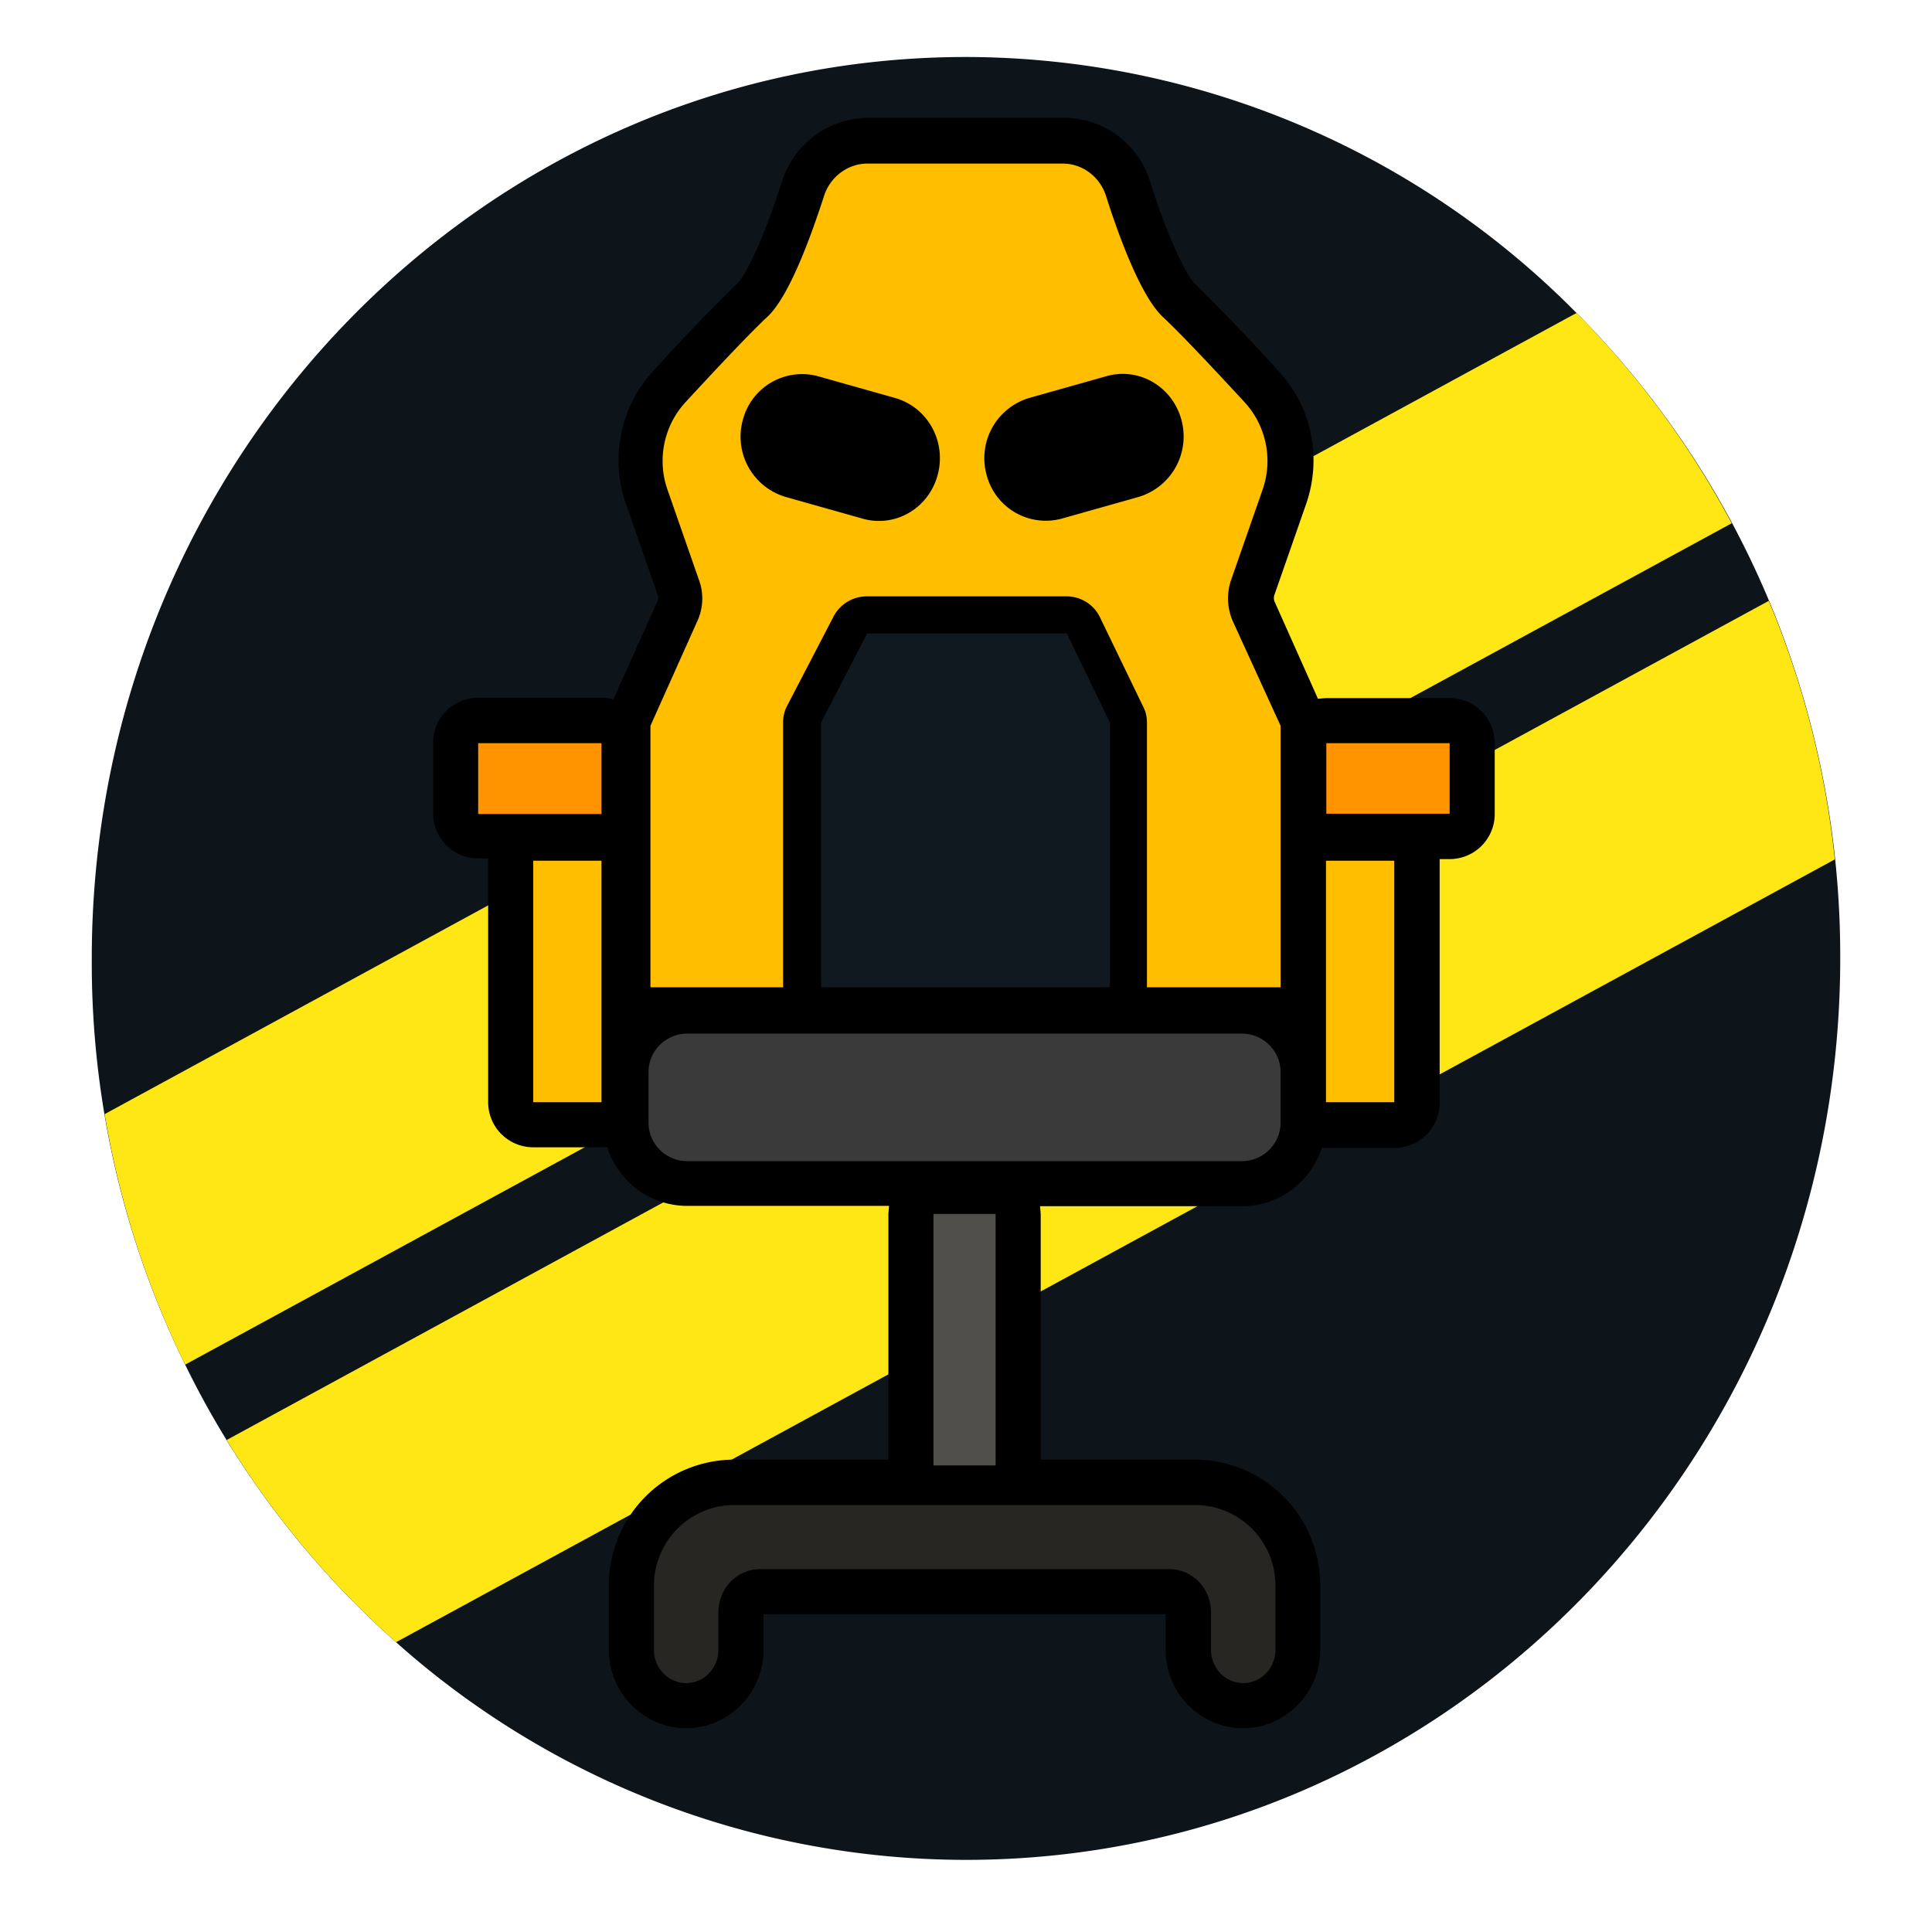 <svg xmlns="http://www.w3.org/2000/svg" version="1.2" baseProfile="tiny-ps" viewBox="0 0 600 600"><title>GCS Cheats</title><path fill="#0d141a" d="M571.5 297.6c0 154.7-121.6 280-271.5 280A266 266 0 0 1 123 510a279 279 0 0 1-65.5-86.2 283 283 0 0 1-29-126.1c0-154.7 121.6-280 271.5-280a267 267 0 0 1 189.7 79.6 280 280 0 0 1 59.7 89.3 286 286 0 0 1 22.1 111"/><path fill="#ffe715" d="M537.8 162.5 57.5 423.8a283 283 0 0 1-25-77.8L489.6 97.2q28.7 28.9 48.2 65.3m32 104.4L123 510a279 279 0 0 1-52.6-62.8l478.9-260.6a283 283 0 0 1 20.5 80.3"/><path d="M450.1 216.8h-38.3l-2.5.2-13.4-30a3 3 0 0 1-.1-2.3l9.8-28.1c5-14.3 1.8-30.1-8.4-41.2A690 690 0 0 0 371 88c-1.8-1.7-7.1-10.5-13.8-31.5a28 28 0 0 0-26.9-19.9h-60.6c-12.3 0-23.1 8-26.9 19.9-6.7 20.9-11.9 29.8-13.8 31.5a617 617 0 0 0-26.2 27.3 41 41 0 0 0-8.4 41.2l9.8 28.1a3 3 0 0 1-.1 2.3l-13.6 30.3a15 15 0 0 0-3.7-.5h-38.3a14 14 0 0 0-14 14v21.9a14 14 0 0 0 14 14h3.1v75.7a14 14 0 0 0 14 14h21.2l1.8-.1a26 26 0 0 0 24.6 18.3h62.9l-.2 2.4v76.4h-48.3a39 39 0 0 0-38.5 39.3v19.8c0 13.4 10.8 24.3 24 24.3s24-10.9 24-24.3v-11.1H362v11.1c0 13.4 10.8 24.3 24 24.3s24-10.9 24-24.3v-19.8a39 39 0 0 0-38.5-39.3h-48.3V377l-.2-2.4h62.9a26 26 0 0 0 24.6-18.2l1.4.1h21.2a14 14 0 0 0 14-14v-75.7h3.1a14 14 0 0 0 14-14v-21.9a14 14 0 0 0-14.1-14.1"/><path fill="#3a3a3a" d="M385.9 321H213.2a12 12 0 0 0-11.8 12.2v15.2a12 12 0 0 0 11.8 12.2h172.7a12 12 0 0 0 11.8-12.2v-15.2a12 12 0 0 0-11.8-12.2"/><path fill="#272622" d="M371.5 467.4H227.6a25 25 0 0 0-24.5 25.3v19.7c0 5.7 4.5 10.3 10 10.3s10-4.6 10-10.3v-11.7c0-7.4 5.8-13.4 13-13.4h127c7.2 0 13 6 13 13.4v11.7c0 5.7 4.5 10.3 10 10.3s10-4.6 10-10.3v-19.7a25 25 0 0 0-24.6-25.3"/><path fill="#ffbf00" d="M397.7 225.4v81.2h-41.5v-82.2q0-2.7-1.2-5l-13.4-27.7c-1.9-4-6-6.5-10.4-6.5h-62c-4.3 0-8.3 2.4-10.3 6.2l-14.4 27.7a11 11 0 0 0-1.3 5.3v82.2H202v-81.2l14.6-32.6c1.8-4 2-8.5.5-12.6l-9.8-28.1a27 27 0 0 1 5.5-27.1c8.4-9.1 19.6-21.1 25.5-26.6 6.9-6.4 13.7-25.5 17.6-37.5 1.9-6 7.4-10.1 13.5-10.1H330c6.2 0 11.6 4.1 13.5 10.1 3.8 12 10.7 31 17.6 37.5 5.9 5.5 17.1 17.5 25.5 26.6a27 27 0 0 1 5.5 27.1l-9.8 28.1c-1.4 4.1-1.2 8.6.5 12.6z"/><path fill="#4f4e48" d="M289.9 377h19.3v78.1h-19.3z"/><path fill="#ff9300" d="M411.9 230.8h38.3v21.9h-38.3zm-225.1 22h-38.3v-22h38.3z"/><path fill="#ffbf00" d="M433 267.3v75h-21.2v-75zm-246.2 0v75h-21.2v-75z"/><path fill="#101920" d="m344.7 224.4-13.4-27.7h-62L255 224.4v82.2h89.7z"/><path d="m353.7 154.3-24.1 6.8a19 19 0 0 1-23.2-13.6 19.5 19.5 0 0 1 13.2-23.9l24.1-6.8c10-2.8 20.4 3.2 23.2 13.6a19.6 19.6 0 0 1-13.2 23.9m-109.8 0 24.1 6.8c10 2.8 20.4-3.2 23.2-13.6s-3.1-21-13.2-23.9l-24.1-6.8a19 19 0 0 0-23.2 13.6 19.5 19.5 0 0 0 13.2 23.9"/></svg>